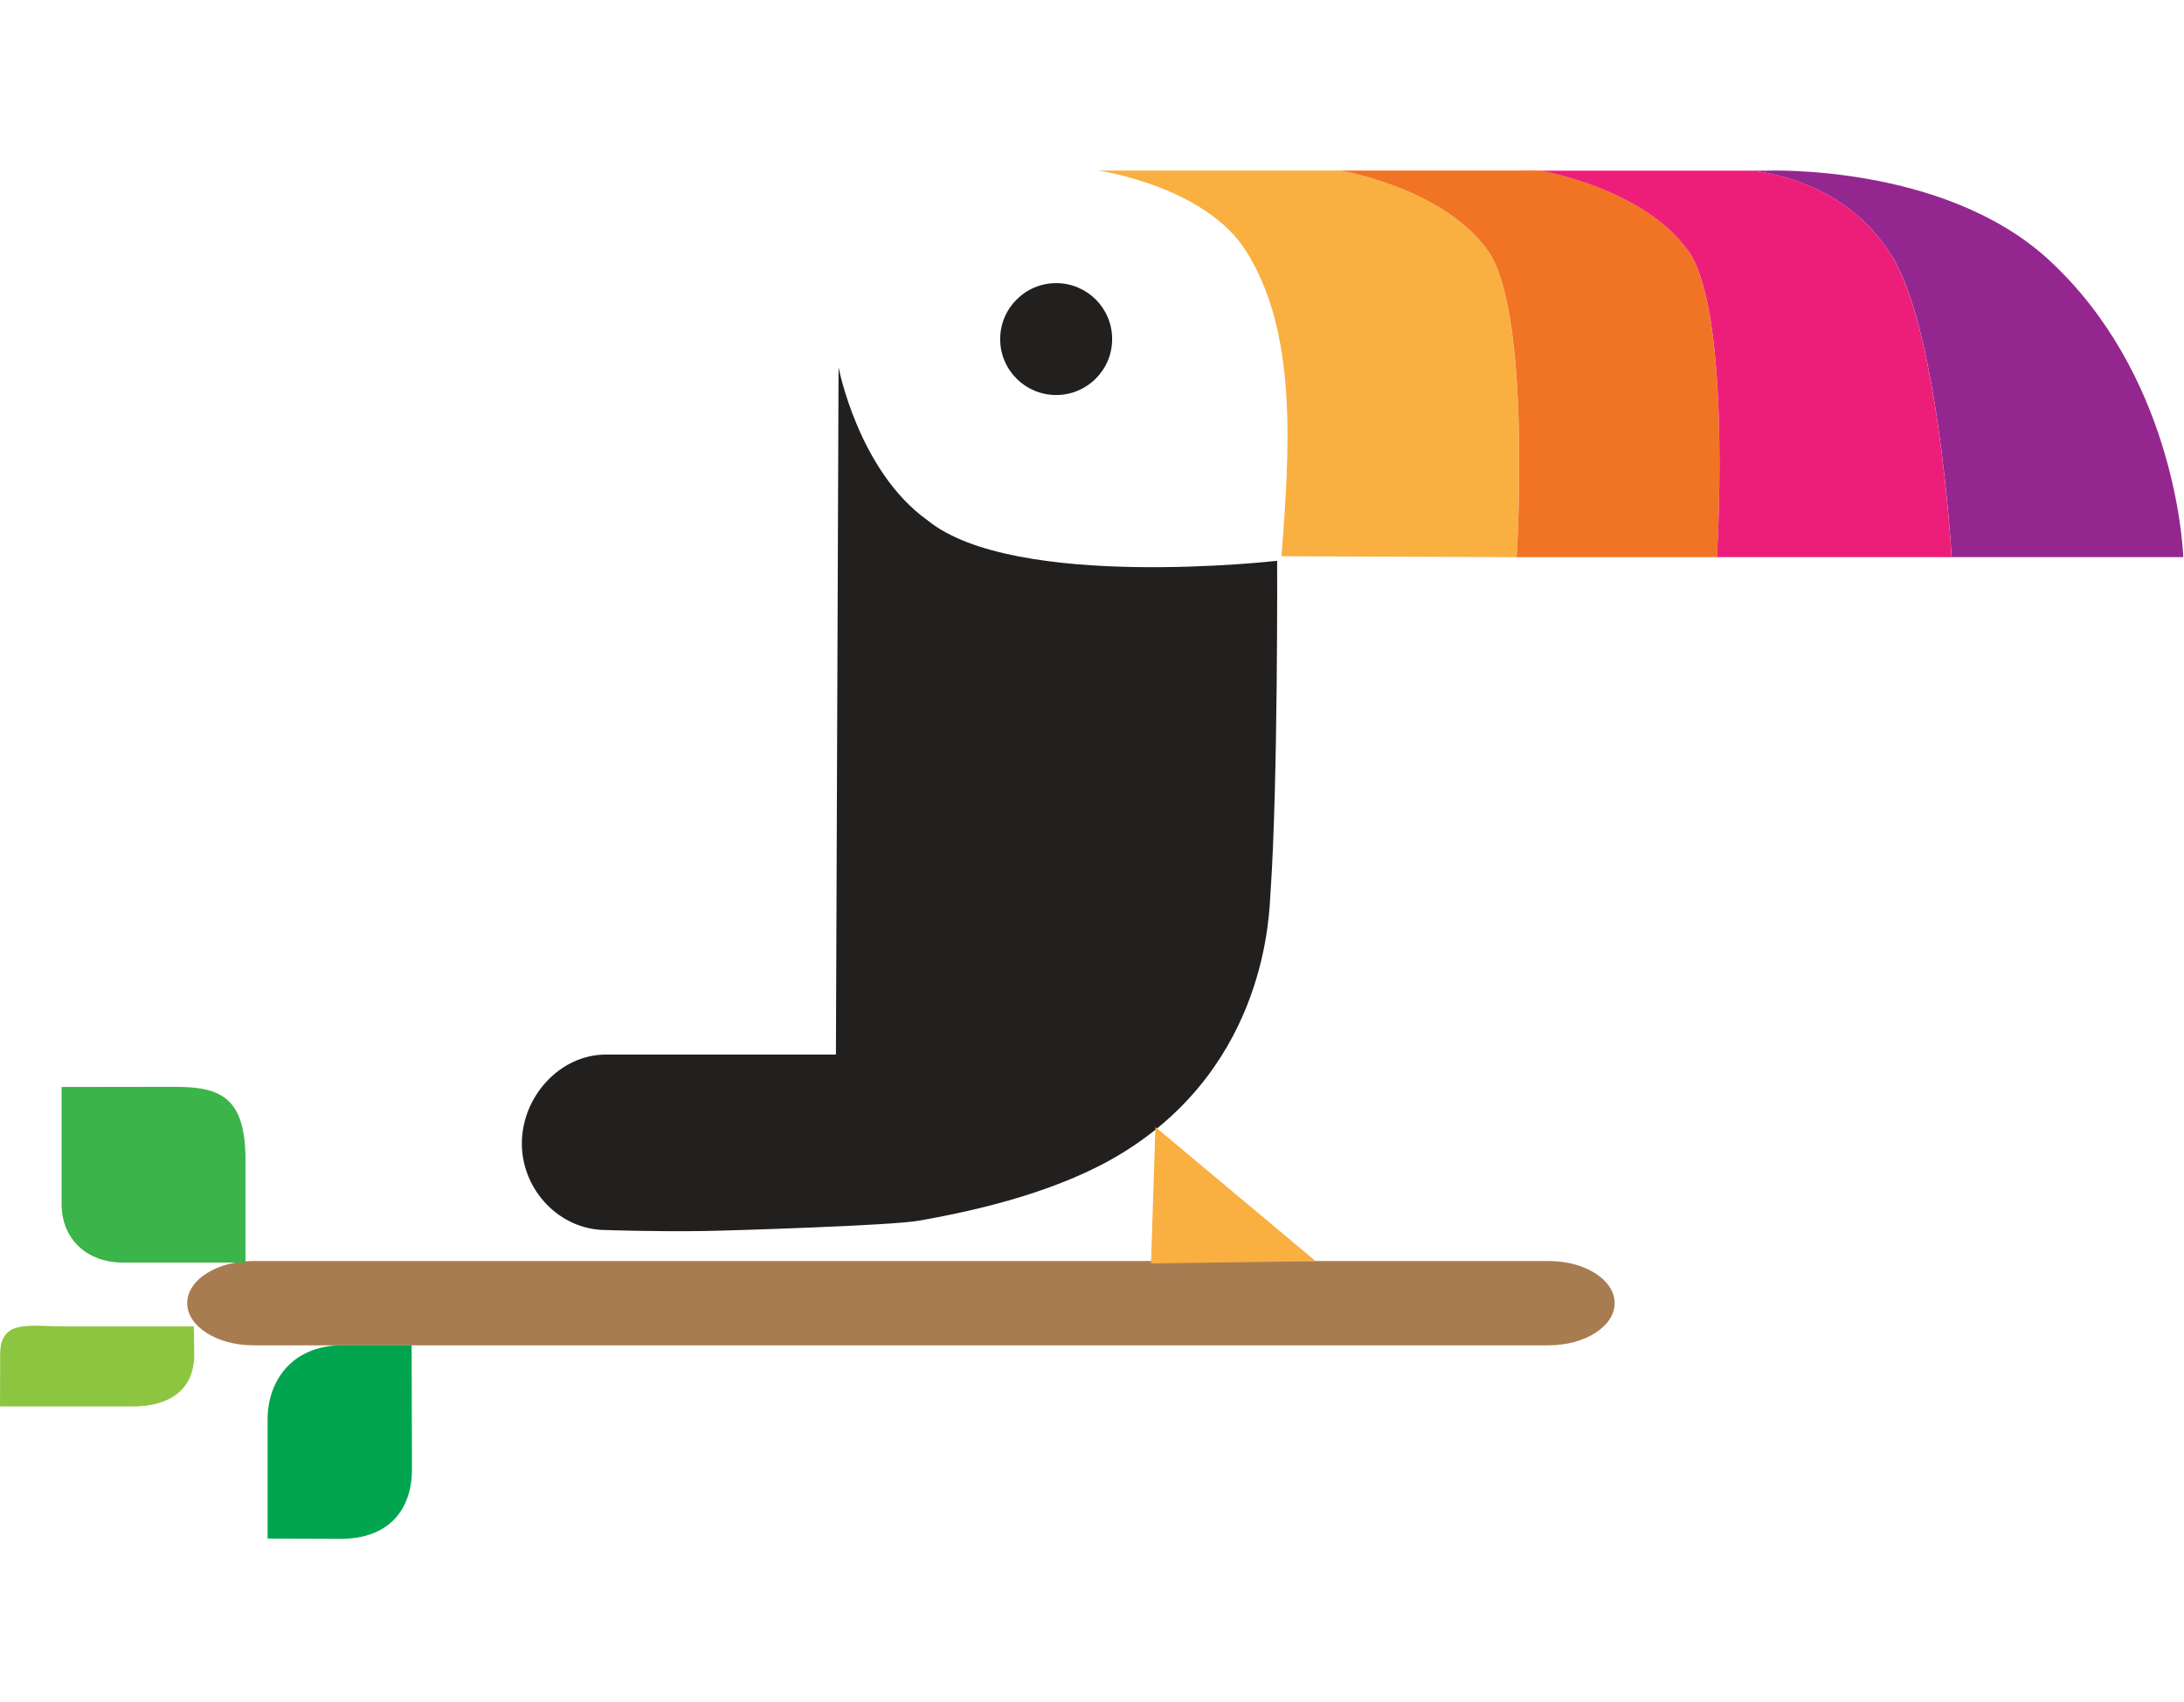 <svg xmlns="http://www.w3.org/2000/svg" width="154" height="120" viewBox="0 0 154 120" fill="none"><path d="M113.853 91.878C113.853 93.514 111.766 94.85 109.194 94.85H17.865C15.299 94.85 13.201 93.514 13.201 91.878C13.201 90.231 15.299 88.906 17.865 88.906H109.194C111.772 88.906 113.853 90.231 113.853 91.878Z" fill="#A87C51"></path><path d="M17.312 89.015H8.667C6.152 89.015 4.342 87.385 4.342 84.87V76.636L12.333 76.625C15.598 76.625 17.312 77.381 17.312 81.847V89.02V89.015Z" fill="#3BB44A"></path><path d="M13.692 95.496C13.692 92.981 13.636 93.517 13.636 93.517H4.568C2.053 93.517 0.011 92.981 0.011 95.496C0.011 98.017 0 99.156 0 99.156H9.384C11.916 99.156 13.698 98.017 13.698 95.496H13.692Z" fill="#8CC540"></path><path d="M18.869 108.468V100.06C18.869 97.539 20.426 94.844 24.187 94.844C26.702 94.844 29.026 94.844 29.026 94.844L29.048 103.483C29.082 106.495 27.379 108.514 23.939 108.497L18.875 108.474L18.869 108.468Z" fill="#02A54F"></path><path d="M108.823 12.023C107.633 11.972 106.934 12.023 106.934 12.023H108.823Z" fill="#FAAF41"></path><path d="M104.932 17.702C101.83 13.27 94.516 12.023 94.516 12.023H77.457C77.457 12.023 84.986 13.123 87.867 17.702C91.448 23.387 90.975 31.366 90.36 39.217L106.94 39.284C107.052 37.333 107.836 21.853 104.926 17.702H104.932Z" fill="#FAAF41"></path><path d="M104.932 17.702C107.841 21.853 107.058 37.327 106.945 39.284H121.066C121.179 37.327 121.962 21.853 119.058 17.702C115.956 13.27 108.642 12.023 108.642 12.023H94.516C94.516 12.023 101.83 13.264 104.932 17.702Z" fill="#F17424"></path><path d="M133.457 18.14C136.603 23.385 137.54 38.036 137.619 39.282H153.95C153.899 37.963 153.116 26.312 144.499 18.349C137.094 11.503 124.552 12.033 124.552 12.033H123.436C124.095 12.084 130.169 12.67 133.451 18.14H133.457Z" fill="#93278F"></path><path d="M119.058 17.699C121.968 21.849 121.179 37.324 121.066 39.281H137.612C137.539 38.034 136.597 23.378 133.45 18.139C130.168 12.668 124.089 12.076 123.435 12.031C123.395 12.031 123.373 12.031 123.373 12.031H108.643C108.643 12.031 115.951 13.272 119.058 17.71V17.699Z" fill="#ED1E79"></path><path d="M90.049 39.538C90.049 39.538 71.53 41.664 65.411 36.69C60.522 33.205 59.129 25.891 59.129 25.891L58.943 74.35H42.73C39.453 74.35 36.797 77.344 36.797 80.621C36.797 83.897 39.453 86.722 42.73 86.722C42.73 86.722 46.299 86.847 49.683 86.79C51.758 86.756 62.856 86.401 64.757 86.068C69.285 85.279 74.879 83.903 79.126 81.297C89.356 75.021 89.491 64.362 89.587 62.947C90.123 55.153 90.055 39.532 90.055 39.532L90.049 39.538Z" fill="#221F1F"></path><path d="M78.421 23.909C78.421 26.085 76.655 27.85 74.473 27.85C72.29 27.85 70.525 26.085 70.525 23.909C70.525 21.732 72.296 19.961 74.473 19.961C76.65 19.961 78.421 21.72 78.421 23.909Z" fill="#221F1F"></path><path d="M81.472 79.461L81.162 89.076L92.768 88.912L81.472 79.461Z" fill="#FAAF41"></path></svg>